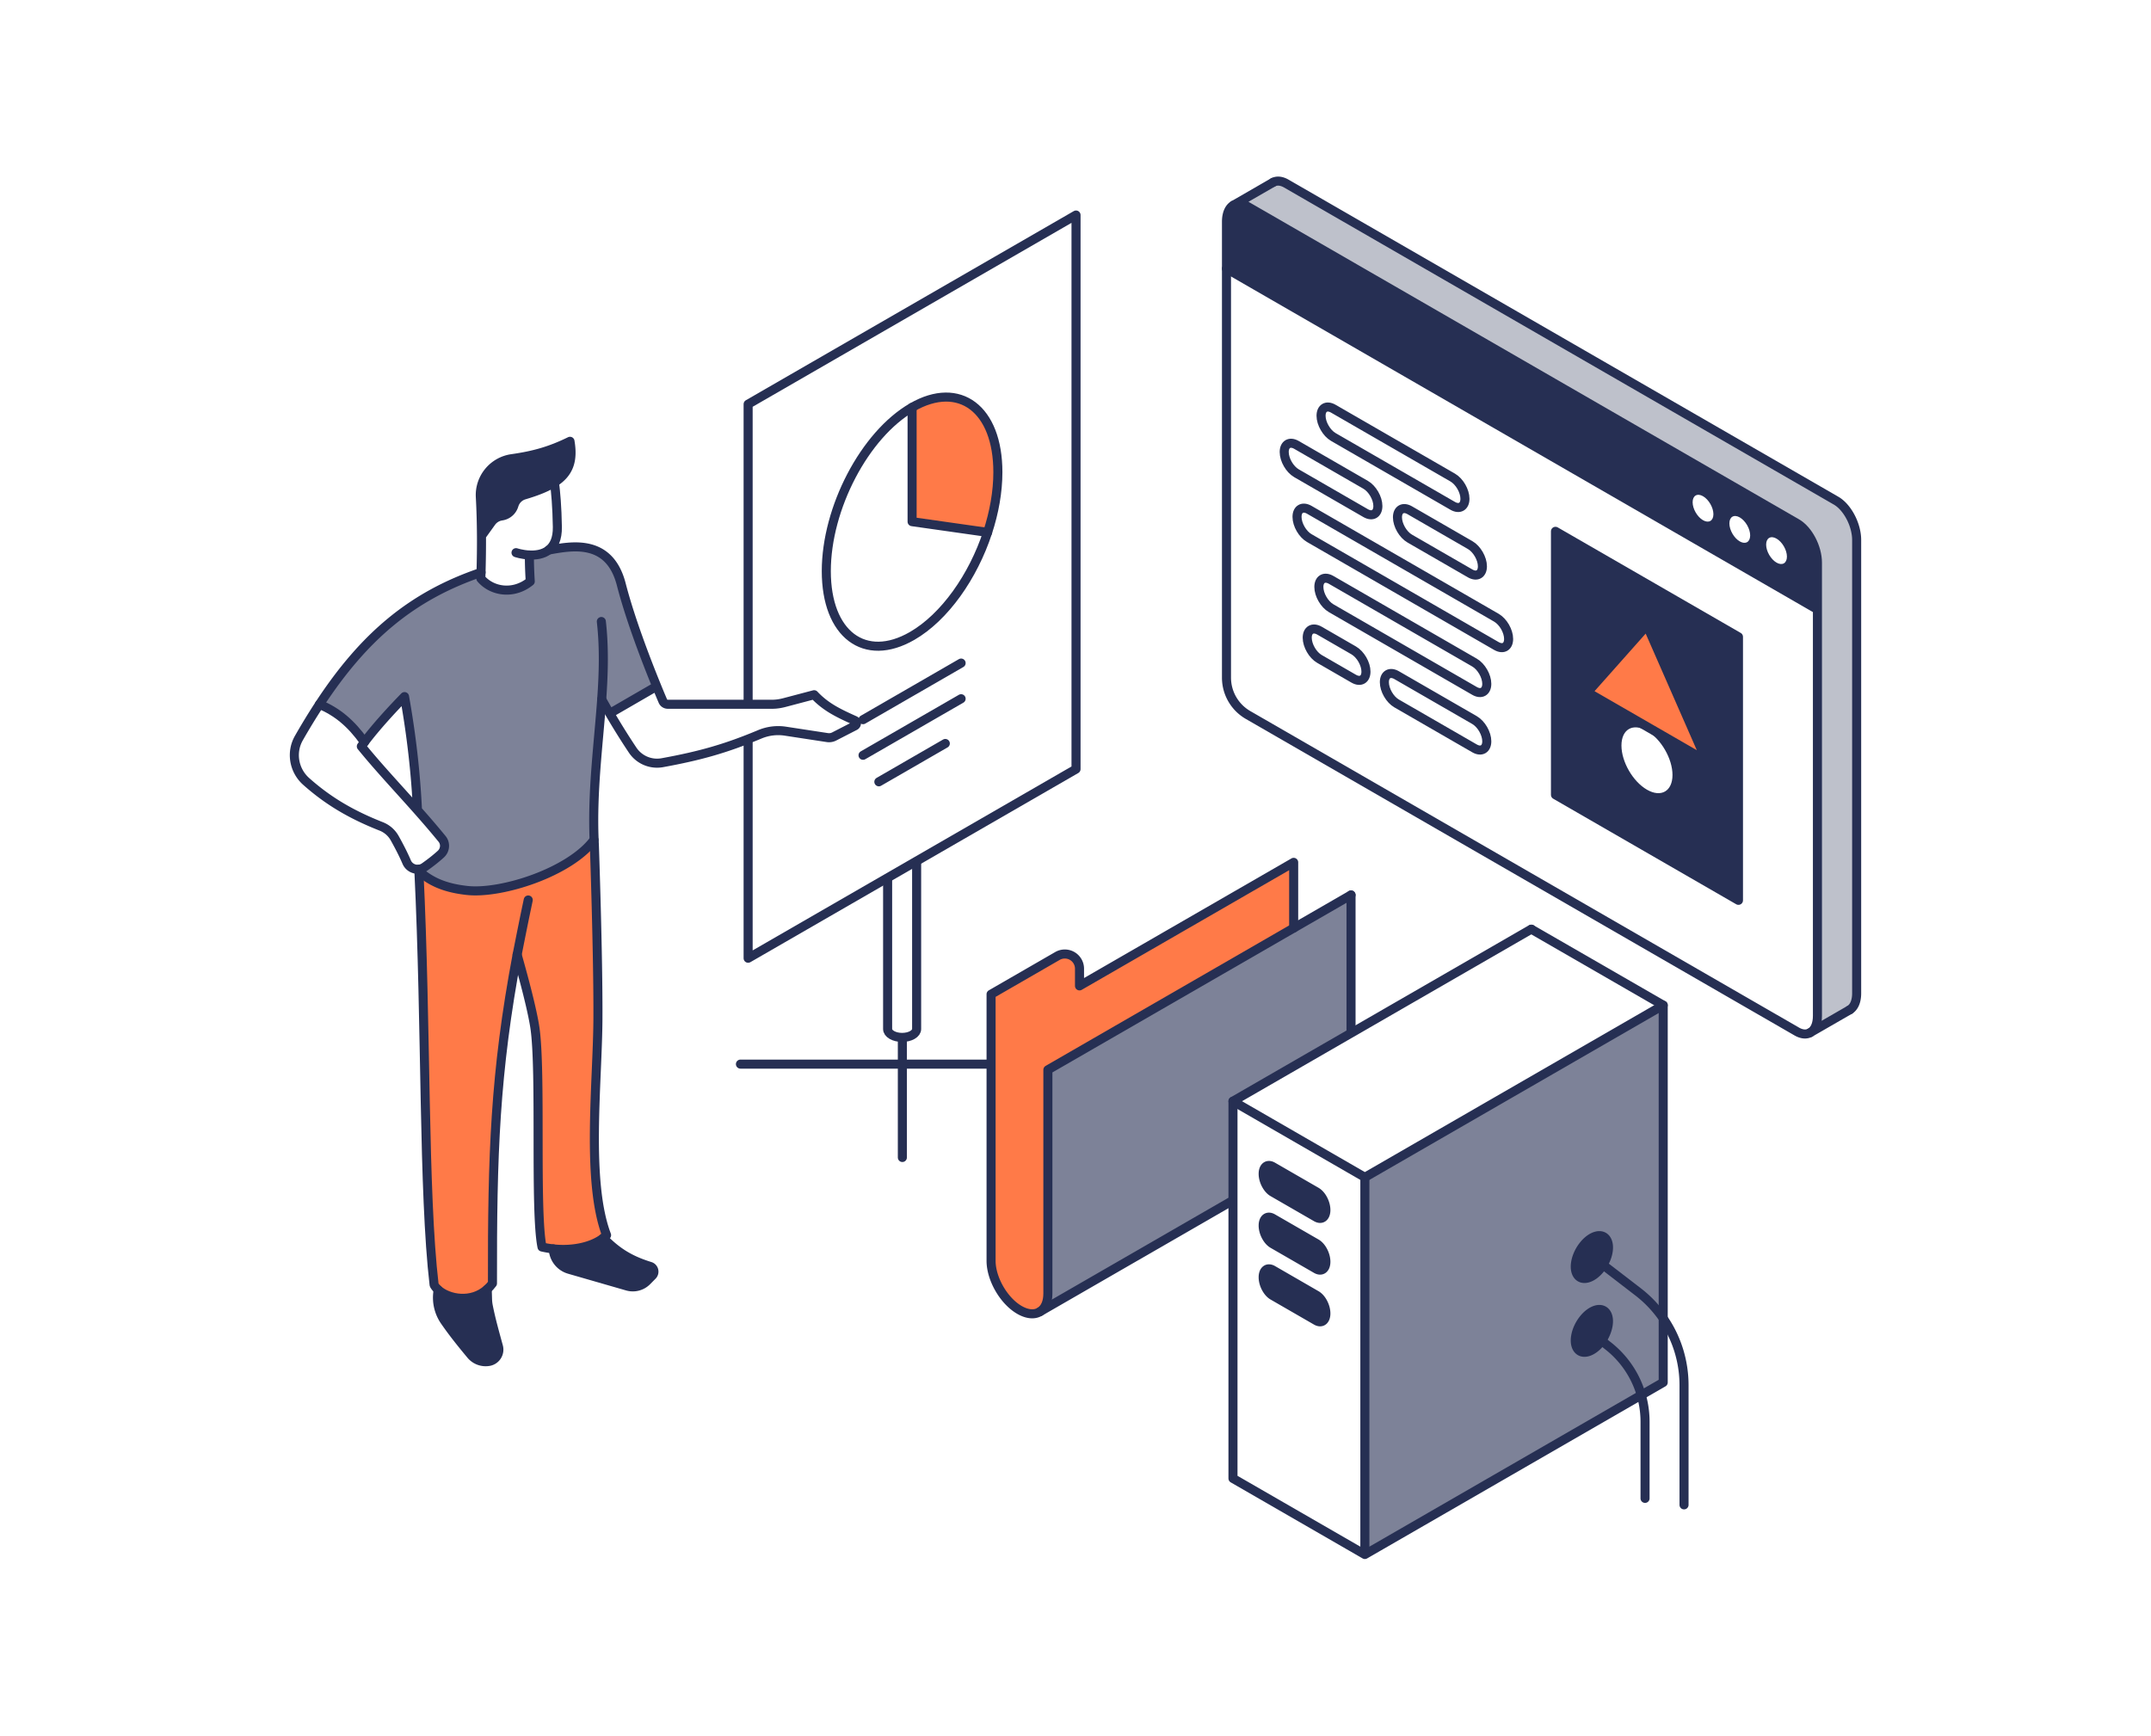 <svg xmlns="http://www.w3.org/2000/svg" width="570" height="460" viewBox="0 0 570 460"><g fill="none" fill-rule="evenodd"><path fill="#FFF" d="M0 0h570v460H0z"/><path stroke="#262F53" stroke-linecap="round" stroke-linejoin="round" stroke-width="2.4" d="M196.21 282.03h85.82m-42.91 24.75v-43.23"/><path fill="#FFF" d="M242.9 188.45c-.01.56-.386 1.116-1.125 1.542-1.502.867-3.935.867-5.437 0-.75-.433-1.125-1-1.125-1.568 0-.567.375-1.135 1.125-1.568 1.502-.866 3.935-.866 5.437 0 .762.44 1.138 1.018 1.126 1.595"/><path fill="#FFF" d="M242.9 188.45v84.285c0 .567-.375 1.135-1.125 1.568-1.502.866-3.935.866-5.437 0-.75-.433-1.125-1-1.125-1.568v-84.31c0 .567.375 1.134 1.125 1.567 1.502.867 3.935.867 5.437 0 .74-.426 1.115-.982 1.126-1.541"/><path stroke="#262F53" stroke-linecap="round" stroke-linejoin="round" stroke-width="2.4" d="M242.9 188.45c-.01.56-.386 1.116-1.125 1.542-1.502.867-3.935.867-5.437 0-.75-.433-1.125-1-1.125-1.568 0-.567.375-1.135 1.125-1.568 1.502-.866 3.935-.866 5.437 0 .762.44 1.138 1.018 1.126 1.595z"/><path stroke="#262F53" stroke-linecap="round" stroke-linejoin="round" stroke-width="2.4" d="M242.9 188.424v84.31c0 .568-.375 1.136-1.125 1.57-1.502.865-3.935.865-5.437 0-.75-.434-1.125-1.002-1.125-1.57v-84.31"/><path fill="#FFF" d="M285.14 56.99v146.85l-86.89 50.12V107.12z"/><path stroke="#262F53" stroke-linecap="round" stroke-linejoin="round" stroke-width="2.4" d="M285.14 203.84l-86.89 50.13V107.12l86.89-50.13z"/><path fill="#FF7A48" d="M264.43 125.143c0 5.207-.989 10.675-2.719 15.954l-20.011-2.84v-30.294c12.55-7.24 22.73.45 22.73 17.18"/><path fill="#FFF" d="M241.7 138.256l20.011 2.84c-3.846 11.696-11.368 22.467-20.011 27.452-12.558 7.245-22.737-.444-22.737-17.175 0-16.73 10.179-36.165 22.737-43.41v30.293z"/><path stroke="#262F53" stroke-linecap="round" stroke-linejoin="round" stroke-width="2.4" d="M261.711 141.097c1.733-5.278 2.719-10.747 2.719-15.954 0-16.73-10.18-24.42-22.73-17.18-12.559 7.245-22.737 26.68-22.737 43.41 0 16.731 10.178 24.42 22.737 17.176 8.643-4.986 16.17-15.755 20.011-27.452z"/><path stroke="#262F53" stroke-linecap="round" stroke-linejoin="round" stroke-width="2.4" d="M241.7 107.96v30.3l20.01 2.84m-33.01 49.64l25.99-15m-25.99 24.44l25.99-14.99m-21.8 22.02l17.61-10.16"/><path fill="#FFF" d="M226.489 190.941a.797.797 0 0 1 .042 1.436l-5.48 2.815a2.987 2.987 0 0 1-1.822.294l-11.13-1.702a12.604 12.604 0 0 0-6.755.84c-8.9 3.726-15.699 5.673-25.846 7.52a7.782 7.782 0 0 1-7.863-3.346 188.965 188.965 0 0 1-6.057-9.705l12.441-7.206c.715 1.75 1.285 3.111 1.64 3.928.229.527.75.84 1.324.84h27.62c1.12 0 2.235-.174 3.315-.462l7.82-2.065c3.028 3.228 6.33 4.836 10.75 6.813"/><path fill="#7D8298" d="M159.447 185.36c-.848 11.954-2.612 24.271-2.009 37.246h-.035c-6.412 8.571-24.472 14.39-33.583 13.403-6.671-.72-10.05-2.759-12.81-5.098-.008-.175-.008-.356-.008-.539a3.036 3.036 0 0 0 1.45-.546c1.62-1.136 2.986-2.205 4.367-3.453 1.156-1.05 1.318-2.828.323-4.04-2.25-2.752-4.528-5.377-6.785-7.92l.246-.216c-.477-9.566-1.598-19.439-3.406-29.572-3.336 3.418-7.506 7.92-10.617 12.065-3.574-5.035-7.275-8.073-11.928-10.006 11.872-18.115 24.613-28.773 42.82-34.97-.015.532-.036 1.064-.05 1.603 2.895 3.432 8.6 4.425 13.091.785-.147-2.437-.238-4.609-.224-7.003 1.669.077 3.623-.153 5.102-1.315 5.9-1.036 16.063-3.202 19.245 9.102 2.431 9.432 6.818 20.727 9.383 27l-12.441 7.206a204.266 204.266 0 0 1-2.131-3.732"/><path fill="#262F53" d="M172.267 335.64c1.037.323 1.367 1.64.603 2.416l-1.436 1.45a5.248 5.248 0 0 1-5.194 1.358l-15.39-4.44a5.871 5.871 0 0 1-4.232-5.307l-.008-.112c5.355.574 10.4-.635 13.274-2.884 3.707 3.852 7.303 5.95 12.383 7.52"/><path fill="#FF7A48" d="M159.884 328.121c-2.88 2.239-7.92 3.458-13.274 2.884a25.08 25.08 0 0 1-2.978-.504c-1.969-9.44-.161-46.546-1.892-58.149-.701-4.67-2.852-12.788-4.702-19.329-5.908 31.427-6.596 52.955-6.54 87.127a10.15 10.15 0 0 1-1.387 1.533c-4.165 3.752-10.226 2.639-13.02.148-.438-.39-.8-.827-1.052-1.282-2.908-24.802-1.661-68.078-4.03-109.638 2.762 2.34 6.14 4.377 12.811 5.098 9.11.988 27.17-4.832 33.583-13.403h.035c.014.386.035.771.056 1.156 0 0 1.037 29.361.953 46.21-.084 16.847-3.16 43.107 2.292 57.392a8.47 8.47 0 0 1-.855.757"/><path fill="#262F53" d="M151.047 116.96c.89 5.203-.33 8.445-4.12 10.896-1.956 1.26-4.598 2.318-7.99 3.326a4.007 4.007 0 0 0-2.72 2.675l-.035.098a3.999 3.999 0 0 1-3.23 2.787l-.077.014a4.02 4.02 0 0 0-2.657 1.625l-2.627 3.655c-.022-3.55-.12-6.932-.302-10.294-.273-5.048 3.371-9.474 8.382-10.18 5.873-.835 10.197-2.06 15.376-4.602"/><path fill="#FFF" d="M140.29 147.099c-.015 2.395.076 4.566.223 7.002-4.492 3.642-10.196 2.647-13.09-.784.013-.539.033-1.071.049-1.604.093-3.403.14-6.603.119-9.677l2.627-3.655a4.023 4.023 0 0 1 2.657-1.625l.076-.014a3.999 3.999 0 0 0 3.231-2.787l.035-.098a4.007 4.007 0 0 1 2.72-2.675c3.392-1.008 6.034-2.065 7.989-3.326.329 2.535.687 6.436.77 11.806.05 3.165-.924 5.044-2.305 6.122-1.479 1.162-3.434 1.392-5.102 1.315"/><path fill="#262F53" d="M132.083 356.858a3.178 3.178 0 0 1-2.51 3.97 5.083 5.083 0 0 1-4.786-1.757c-2.67-3.215-4.807-5.875-6.931-8.957a10.934 10.934 0 0 1-1.87-7.275l.097-1.001c2.768 2.52 8.865 3.599 13.028-.155l.078 2.577c.013.644.085 1.289.21 1.919.706 3.556 1.612 6.765 2.684 10.679"/><path fill="#FFF" d="M117.141 222.333c.996 1.212.834 2.99-.322 4.04-1.38 1.247-2.748 2.318-4.366 3.453a3.064 3.064 0 0 1-1.45.546c-1.327.138-2.678-.567-3.239-1.904-.897-2.101-1.997-4.216-3.181-6.338a7.055 7.055 0 0 0-3.574-3.109c-7.912-3.123-14.016-6.708-19.855-11.897-3.28-2.906-4.127-7.71-1.948-11.519a175.283 175.283 0 0 1 5.446-8.921c4.653 1.932 8.353 4.972 11.928 10.006-.288.378-.561.75-.827 1.12 4.302 5.316 9.39 10.729 14.604 16.604a254.796 254.796 0 0 1 6.784 7.92"/><path fill="#FFF" d="M110.603 214.197l-.246.216c-5.213-5.874-10.301-11.287-14.604-16.602.266-.371.54-.742.826-1.121 3.124-4.136 7.282-8.648 10.618-12.065 1.808 10.133 2.929 20.006 3.406 29.572"/><path stroke="#262F53" stroke-linecap="round" stroke-linejoin="round" stroke-width="2.4" d="M159.351 164.724c.778 6.792.596 13.648.096 20.637-.855 11.952-2.546 24.267-2.009 37.246.016.385.035.77.056 1.155 0 0 1.037 29.361.953 46.21-.084 16.847-3.16 43.106 2.292 57.392-.26.266-.548.519-.855.758-2.88 2.238-7.92 3.456-13.274 2.882a24.888 24.888 0 0 1-2.978-.503c-1.97-9.44-.161-46.546-1.892-58.149-.7-4.67-2.852-12.788-4.703-19.328m-9.566-101.31c-18.207 6.197-30.952 16.851-42.82 34.97a175.061 175.061 0 0 0-5.444 8.92c-2.18 3.81-1.332 8.614 1.948 11.52 5.838 5.189 11.942 8.774 19.854 11.898a7.05 7.05 0 0 1 3.574 3.109c1.184 2.121 2.285 4.236 3.182 6.337.56 1.337 1.912 2.043 3.237 1.904a3.069 3.069 0 0 0 1.45-.546c1.62-1.135 2.987-2.205 4.367-3.452 1.157-1.05 1.318-2.83.322-4.04-2.249-2.753-4.527-5.378-6.783-7.92-5.215-5.875-10.302-11.288-14.605-16.603a51.5 51.5 0 0 1 .826-1.12c3.124-4.137 7.282-8.648 10.618-12.066 1.808 10.133 2.929 20.006 3.406 29.572"/><path stroke="#262F53" stroke-linecap="round" stroke-linejoin="round" stroke-width="2.4" d="M111.002 230.372c0 .183-.001.365.007.54 2.018 41.577 1.121 84.834 4.03 109.637.252.456.613.892 1.051 1.281 2.795 2.492 8.856 3.604 13.021-.147.49-.441.96-.952 1.388-1.533-.056-34.172.63-55.7 6.539-87.127 0 0 1.842-9.402 2.942-14.493"/><path stroke="#262F53" stroke-linecap="round" stroke-linejoin="round" stroke-width="2.4" d="M116.083 341.838l-.098 1.001a10.933 10.933 0 0 0 1.871 7.275c2.124 3.081 4.262 5.743 6.932 8.957a5.084 5.084 0 0 0 4.786 1.758 3.179 3.179 0 0 0 2.509-3.971c-1.072-3.914-1.978-7.123-2.685-10.679a11.185 11.185 0 0 1-.21-1.918l-.077-2.578m17.499-10.678l.008.112a5.87 5.87 0 0 0 4.232 5.307l15.39 4.44c1.85.532 3.84.014 5.193-1.359l1.437-1.45c.764-.776.434-2.093-.603-2.415-5.081-1.568-8.676-3.667-12.383-7.519m-48.874-97.21c2.76 2.34 6.139 4.377 12.81 5.099 9.11.987 27.17-4.832 33.583-13.403m-17.113-75.508c-.015 2.395.076 4.566.223 7.002-4.492 3.642-10.196 2.647-13.09-.784.013-.539.033-1.071.049-1.604.093-3.403.138-6.603.119-9.677-.023-3.55-.12-6.932-.302-10.294-.274-5.049 3.37-9.474 8.382-10.181 5.873-.833 10.197-2.059 15.376-4.6.89 5.202-.328 8.447-4.121 10.895-1.955 1.261-4.597 2.318-7.99 3.326a4.007 4.007 0 0 0-2.719 2.675l-.035.098a3.999 3.999 0 0 1-3.23 2.787l-.077.014a4.023 4.023 0 0 0-2.657 1.625l-2.627 3.655"/><path stroke="#262F53" stroke-linecap="round" stroke-linejoin="round" stroke-width="2.4" d="M136.743 146.476s1.584.532 3.546.623c1.668.077 3.621-.155 5.102-1.315 1.379-1.08 2.355-2.956 2.306-6.121-.084-5.372-.441-9.272-.771-11.807m-62.274 58.828c4.653 1.932 8.354 4.972 11.928 10.007"/><path stroke="#262F53" stroke-linecap="round" stroke-linejoin="round" stroke-width="2.4" d="M145.391 145.784c5.9-1.036 16.063-3.202 19.244 9.102 2.433 9.432 6.82 20.727 9.385 27a214.917 214.917 0 0 0 1.639 3.93c.229.526.75.84 1.325.84h27.619c1.12 0 2.235-.175 3.315-.462l7.82-2.066c3.028 3.228 6.33 4.836 10.75 6.814a.796.796 0 0 1 .043 1.435l-5.48 2.815a2.976 2.976 0 0 1-1.822.294l-11.129-1.702a12.607 12.607 0 0 0-6.756.84c-8.9 3.726-15.698 5.673-25.846 7.521a7.782 7.782 0 0 1-7.863-3.347 189.523 189.523 0 0 1-6.057-9.706 202.262 202.262 0 0 1-2.13-3.731m2.132 3.729l12.44-7.2"/><path fill="#FFF" d="M325.01 71.492v108.11c0 4.086 2.185 7.86 5.713 9.898l145.419 83.895c1.368.784 2.608.832 3.552.288l.04-.024c1.153-.671 1.873-2.206 1.873-4.397V161.535L325.01 71.196v.296z"/><path fill="#262F53" d="M326.883 54.375c-1.152.664-1.873 2.207-1.873 4.397v12.424l156.597 90.339v-12.424c0-4.013-2.44-8.682-5.465-10.425L330.459 54.647c-1.32-.76-2.536-.831-3.488-.32l-.088.048z"/><path fill="#BEC1CB" d="M337.188 48.435l-10.217 5.892c.952-.511 2.168-.44 3.488.32l145.683 84.04c3.024 1.742 5.465 6.411 5.465 10.424v120.151c0 2.19-.72 3.726-1.873 4.397l10.396-5.996c1.144-.671 1.87-2.206 1.87-4.397v-120.15c0-4.014-2.44-8.683-5.457-10.426L340.86 48.651c-1.328-.76-2.544-.84-3.496-.32l-.176.104z"/><path stroke="#262F53" stroke-linecap="round" stroke-linejoin="round" stroke-width="2.4" d="M337.364 48.332c.952-.52 2.168-.44 3.496.32l145.683 84.038c3.017 1.743 5.457 6.412 5.457 10.425v120.151c0 2.19-.726 3.726-1.87 4.397m-10.436 6.02c-.944.544-2.184.496-3.552-.288L330.723 189.5a11.437 11.437 0 0 1-5.713-9.897V58.773c0-2.191.72-3.734 1.873-4.398"/><path stroke="#262F53" stroke-linecap="round" stroke-linejoin="round" stroke-width="2.4" d="M326.97 54.327c.953-.511 2.169-.44 3.49.32l145.682 84.04c3.024 1.742 5.465 6.411 5.465 10.424v120.151c0 2.19-.72 3.726-1.873 4.397m1.876-112.129L325.01 71.2m12.35-22.87l-10.48 6.05m163.25 213.28l-10.44 6.02"/><path fill="#FFF" d="M454.043 136.284c0 1.756-1.234 2.467-2.755 1.59-1.522-.879-2.755-3.013-2.755-4.769 0-1.755 1.233-2.466 2.755-1.589 1.52.878 2.755 3.012 2.755 4.768m9.74 5.619c0 1.756-1.234 2.467-2.755 1.59-1.522-.879-2.755-3.013-2.755-4.769 0-1.755 1.233-2.466 2.755-1.589 1.521.878 2.755 3.012 2.755 4.768m9.74 5.619c0 1.756-1.234 2.467-2.755 1.59-1.521-.879-2.754-3.013-2.754-4.769 0-1.755 1.233-2.466 2.754-1.589 1.521.878 2.755 3.012 2.755 4.768m-129.965-29.604c-1.787-1.031-3.25-.188-3.25 1.875 0 1.04.367 2.195.957 3.214.582 1.007 1.4 1.903 2.293 2.418l18.32 10.57c1.802 1.038 3.25.195 3.25-1.884 0-1.031-.36-2.174-.949-3.193-.589-1.02-1.4-1.911-2.3-2.43l-18.321-10.57zm3.402 17.201c-1.794-1.036-3.256-.2-3.256 1.878 0 1.032.367 2.179.956 3.198.589 1.02 1.4 1.903 2.3 2.422l49.557 28.59c1.802 1.038 3.256.207 3.256-1.864 0-1.047-.367-2.186-.949-3.21-.588-1.01-1.406-1.906-2.307-2.426L346.96 135.12zm2.703 32.034c-1.795-1.036-3.257-.2-3.257 1.87 0 1.04.367 2.187.956 3.206.582 1.016 1.4 1.903 2.3 2.423l9.057 5.224c1.795 1.035 3.25.204 3.25-1.875 0-1.039-.36-2.174-.95-3.202-.589-1.01-1.4-1.902-2.3-2.422l-9.056-5.224zm3.083-13.459c-1.795-1.035-3.256-.2-3.256 1.87 0 1.04.367 2.187.956 3.206.589 1.02 1.399 1.911 2.3 2.43l37.986 21.914c1.794 1.035 3.256.192 3.256-1.879 0-1.031-.367-2.186-.956-3.198-.589-1.019-1.4-1.91-2.3-2.43l-37.986-21.913zm.575-45.374c-1.795-1.034-3.25-.195-3.25 1.876 0 1.03.36 2.174.957 3.197.589 1.028 1.4 1.911 2.293 2.427l31.624 18.243c1.795 1.036 3.257.2 3.257-1.87 0-1.04-.367-2.187-.956-3.206-.589-1.02-1.4-1.903-2.3-2.422L353.32 108.32zm16.782 70.625c-1.794-1.036-3.256-.2-3.256 1.87 0 1.04.367 2.187.956 3.206.589 1.02 1.4 1.903 2.3 2.423l20.629 11.9c1.794 1.035 3.256.207 3.256-1.871 0-1.04-.367-2.179-.956-3.206-.589-1.011-1.4-1.903-2.3-2.422l-20.629-11.9zm3.472-43.71c-1.795-1.036-3.257-.192-3.257 1.87 0 1.04.368 2.195.957 3.214.588 1.011 1.399 1.903 2.3 2.423l15.999 9.23c1.794 1.035 3.257.2 3.257-1.88 0-1.03-.367-2.178-.956-3.197-.589-1.02-1.4-1.911-2.301-2.43l-16-9.23z"/><path fill="#262F53" d="M412.19 140.819v69.832l48.49 27.973v-69.832l-48.49-27.973zm24.245 52.88c3.735 2.155 6.764 7.387 6.764 11.696 0 4.31-3.029 6.056-6.764 3.902-3.734-2.155-6.762-7.395-6.762-11.705 0-4.309 3.028-6.047 6.762-3.893zm15.771 7.987l-31.541-18.196 15.77-17.756 15.771 35.952z"/><path fill="#FF7A48" d="M436.44 165.73l-15.78 17.76 31.55 18.2z"/><path stroke="#262F53" stroke-linecap="round" stroke-linejoin="round" stroke-width="2.4" d="M420.67 183.49l15.77-17.76 15.77 35.96zm-67.349-67.67l31.624 18.243c1.795 1.036 3.257.2 3.257-1.87 0-1.04-.367-2.187-.956-3.206-.589-1.02-1.4-1.903-2.3-2.423l-31.625-18.243c-1.795-1.036-3.25-.196-3.25 1.875 0 1.03.36 2.174.957 3.197.589 1.028 1.4 1.911 2.293 2.427zm20.254 26.921l15.999 9.23c1.794 1.035 3.257.2 3.257-1.879 0-1.03-.367-2.178-.956-3.197-.589-1.02-1.4-1.911-2.301-2.43l-16-9.23c-1.794-1.036-3.256-.192-3.256 1.87 0 1.04.368 2.195.957 3.214.588 1.011 1.399 1.903 2.3 2.422zm-30.017-17.316l18.32 10.569c1.802 1.04 3.25.196 3.25-1.883 0-1.031-.36-2.174-.949-3.194-.589-1.019-1.4-1.91-2.3-2.43l-18.321-10.569c-1.787-1.031-3.25-.188-3.25 1.875 0 1.04.367 2.194.957 3.214.582 1.007 1.4 1.902 2.293 2.418zm3.402 17.192l49.557 28.59c1.802 1.038 3.256.207 3.256-1.864 0-1.047-.367-2.186-.949-3.21-.588-1.01-1.406-1.906-2.307-2.426L346.96 135.12c-1.794-1.036-3.256-.2-3.256 1.878 0 1.032.367 2.179.956 3.198.589 1.02 1.4 1.903 2.3 2.422zm5.786 18.583l37.986 21.914c1.794 1.035 3.256.192 3.256-1.879 0-1.031-.367-2.186-.956-3.198-.589-1.019-1.4-1.91-2.3-2.43l-37.986-21.913c-1.795-1.035-3.256-.2-3.256 1.87 0 1.04.367 2.187.956 3.206.589 1.02 1.399 1.911 2.3 2.43zm17.357 25.244l20.629 11.9c1.794 1.035 3.256.207 3.256-1.871 0-1.04-.367-2.179-.956-3.206-.589-1.011-1.4-1.903-2.3-2.422l-20.629-11.9c-1.794-1.036-3.256-.2-3.256 1.87 0 1.04.367 2.187.956 3.206.589 1.02 1.4 1.903 2.3 2.423zm-20.44-11.792l9.056 5.224c1.795 1.035 3.25.204 3.25-1.875 0-1.039-.36-2.174-.95-3.202-.589-1.01-1.4-1.902-2.3-2.422l-9.056-5.224c-1.795-1.036-3.257-.2-3.257 1.87 0 1.04.367 2.187.956 3.206.582 1.015 1.4 1.903 2.3 2.423z"/><path stroke="#262F53" stroke-linecap="round" stroke-linejoin="round" stroke-width="2.4" d="M412.19 210.65l48.49 27.97v-69.83l-48.49-27.97z"/><path fill="#7D8298" d="M358.013 237.204v59.294c0 2.397-.844 4.084-2.203 4.87l-80.232 46.28c1.3-.807 2.102-2.467 2.102-4.807v-59.299l80.333-46.338z"/><path fill="#FF7A48" d="M342.813 228.557v17.417l-65.133 37.568v59.299c0 2.34-.802 4-2.103 4.806l-.1.058c-1.36.791-3.239.674-5.32-.525-4.157-2.397-7.529-8.228-7.529-13.029v-70.634l17.59-10.148a3.903 3.903 0 0 1 3.896 0 3.904 3.904 0 0 1 1.95 3.373v4.552l56.749-32.737z"/><path stroke="#262F53" stroke-linecap="round" stroke-linejoin="round" stroke-width="2.4" d="M358.01 237.2l-15.2 8.77m0 0l-65.13 37.57m-2.103 64.107c1.301-.806 2.103-2.467 2.103-4.806v-59.298"/><path stroke="#262F53" stroke-linecap="round" stroke-linejoin="round" stroke-width="2.4" d="M342.813 245.973v-17.416l-56.75 32.737v-4.552c0-1.39-.743-2.673-1.949-3.374a3.903 3.903 0 0 0-3.896 0l-17.59 10.149v70.634c0 4.802 3.372 10.632 7.528 13.03 2.082 1.198 3.962 1.315 5.32.524m0 .001l80.334-46.339c1.36-.785 2.203-2.471 2.203-4.87v-59.293"/><path fill="#7D8298" d="M434.928 369.74L361.678 412v-99.972l79.059-45.61v99.973l-5.81 3.35zm-10.146-34.496c1.515-2.437 1.92-5.308.865-6.811-1.209-1.727-3.905-1.008-6.01 1.606-2.103 2.623-2.824 6.14-1.607 7.867 1.216 1.727 3.9 1.004 6.008-1.607.272-.336.52-.695.744-1.055zm-.36 20.106c1.784-2.56 2.36-5.74 1.225-7.355-1.209-1.727-3.905-1.007-6.01 1.607-2.103 2.622-2.824 6.14-1.607 7.867 1.216 1.727 3.9 1.004 6.008-1.607a8.43 8.43 0 0 0 .384-.512z"/><path fill="#FFF" d="M440.737 266.418l-79.059 45.61-34.948-20.17 79.05-45.602.024.024c.008 0 .016 0 .024.008.016.008 5.129 2.958 34.909 20.13"/><path fill="#262F53" d="M424.782 335.244c-.224.36-.472.72-.744 1.055-2.108 2.611-4.792 3.334-6.008 1.607-1.217-1.727-.496-5.244 1.608-7.867 2.104-2.614 4.8-3.333 6.009-1.606 1.056 1.503.65 4.374-.865 6.81m-.36 20.107a8.886 8.886 0 0 1-.384.512c-2.108 2.611-4.792 3.334-6.008 1.607-1.217-1.727-.496-5.245 1.608-7.867 2.104-2.614 4.8-3.334 6.009-1.607 1.136 1.615.559 4.795-1.225 7.355"/><path fill="#FFF" d="M405.828 246.288c-.008-.008-.016-.008-.024-.008h.016c0 .008.008.008.008.008m-.008-.008h-.016l-.016-.016c.016.008.024.016.032.016m-54.471 101.827c0-.935-.288-1.95-.744-2.822-.456-.88-1.096-1.623-1.8-2.03l-11.53-6.66c-1.408-.807-2.544.056-2.544 1.927 0 .935.28 1.942.744 2.822.464.88 1.096 1.623 1.8 2.03l11.53 6.652c1.408.807 2.544-.048 2.544-1.919zm0-13.703c0-.935-.288-1.95-.744-2.822-.456-.879-1.096-1.623-1.8-2.03l-11.53-6.652c-1.408-.815-2.544.048-2.544 1.919 0 .935.28 1.943.744 2.822.464.88 1.096 1.623 1.8 2.03l11.53 6.652c1.408.808 2.544-.048 2.544-1.919zm0-13.702c0-.936-.288-1.95-.744-2.822-.456-.88-1.096-1.623-1.8-2.031l-11.53-6.651c-1.408-.808-2.544.048-2.544 1.918 0 .936.28 1.943.744 2.822.464.88 1.096 1.631 1.8 2.031l11.53 6.651c1.408.808 2.544-.048 2.544-1.918zm10.33-8.674V412l-34.95-20.162v-99.98l34.95 20.17z"/><path fill="#262F53" d="M350.605 317.88c.456.871.744 1.886.744 2.822 0 1.87-1.136 2.726-2.544 1.918l-11.53-6.651c-.704-.4-1.336-1.151-1.8-2.03-.464-.88-.744-1.887-.744-2.823 0-1.87 1.136-2.726 2.544-1.918l11.53 6.651c.704.408 1.344 1.151 1.8 2.03m0 13.703c.456.872.744 1.887.744 2.822 0 1.871-1.136 2.727-2.544 1.92l-11.53-6.652c-.704-.408-1.336-1.152-1.8-2.03-.464-.88-.744-1.888-.744-2.823 0-1.87 1.136-2.734 2.544-1.919l11.53 6.652c.704.407 1.344 1.151 1.8 2.03m0 13.703c.456.872.744 1.887.744 2.822 0 1.871-1.136 2.726-2.544 1.919l-11.53-6.652c-.704-.407-1.336-1.15-1.8-2.03-.464-.88-.744-1.887-.744-2.822 0-1.871 1.136-2.734 2.544-1.927l11.53 6.66c.704.407 1.344 1.15 1.8 2.03"/><path stroke="#262F53" stroke-linecap="round" stroke-linejoin="round" stroke-width="2.4" d="M326.73 291.86l34.95 20.17 79.06-45.61m-34.92-20.14c-.008 0-.016-.008-.032-.016l.032.016zm.008.008s-.008 0-.008-.008l.008.008zm-.028-.008h.02m-.03-.02h-.01l-79.05 45.6m79.06-45.6l.01.02"/><path stroke="#262F53" stroke-linecap="round" stroke-linejoin="round" stroke-width="2.4" d="M440.737 266.418c-29.78-17.172-34.893-20.122-34.909-20.13-.008-.008-.016-.008-.024-.008m-44.124 65.75V412m79.06-145.58v99.97L361.68 412l-34.95-20.16v-99.98"/><path stroke="#262F53" stroke-linecap="round" stroke-linejoin="round" stroke-width="2.4" d="M337.275 315.969l11.53 6.651c1.408.808 2.544-.048 2.544-1.918 0-.936-.288-1.95-.744-2.822-.456-.88-1.096-1.623-1.8-2.031l-11.53-6.651c-1.408-.808-2.544.048-2.544 1.918 0 .936.28 1.943.744 2.822.464.88 1.096 1.631 1.8 2.031zm0 13.703l11.53 6.651c1.408.808 2.544-.048 2.544-1.919 0-.935-.288-1.95-.744-2.822-.456-.879-1.096-1.623-1.8-2.03l-11.53-6.652c-1.408-.815-2.544.048-2.544 1.919 0 .935.28 1.943.744 2.822.464.88 1.096 1.623 1.8 2.03zm0 13.702l11.53 6.652c1.408.807 2.544-.048 2.544-1.919 0-.935-.288-1.95-.744-2.822-.456-.88-1.096-1.623-1.8-2.03l-11.53-6.66c-1.408-.807-2.544.056-2.544 1.927 0 .935.28 1.942.744 2.822.464.88 1.096 1.623 1.8 2.03zm88.372-14.941c-1.209-1.727-3.905-1.008-6.01 1.606-2.103 2.623-2.824 6.14-1.607 7.867 1.216 1.727 3.9 1.004 6.008-1.607.272-.336.52-.695.744-1.055 1.515-2.437 1.92-5.308.865-6.811zm0 19.562c-1.209-1.727-3.905-1.007-6.01 1.607-2.103 2.622-2.824 6.14-1.607 7.867 1.216 1.727 3.9 1.004 6.008-1.607a8.43 8.43 0 0 0 .384-.512c1.784-2.56 2.36-5.74 1.225-7.355z"/><path stroke="#262F53" stroke-linecap="round" stroke-linejoin="round" stroke-width="2.4" d="M421.95 333.061l12.13 9.33a31.324 31.324 0 0 1 6.657 7.02 31.212 31.212 0 0 1 5.52 17.715v31.715"/><path stroke="#262F53" stroke-linecap="round" stroke-linejoin="round" stroke-width="2.4" d="M421.518 353.056l4.689 3.701a25.562 25.562 0 0 1 9.72 20.083v20.282"/></g></svg>